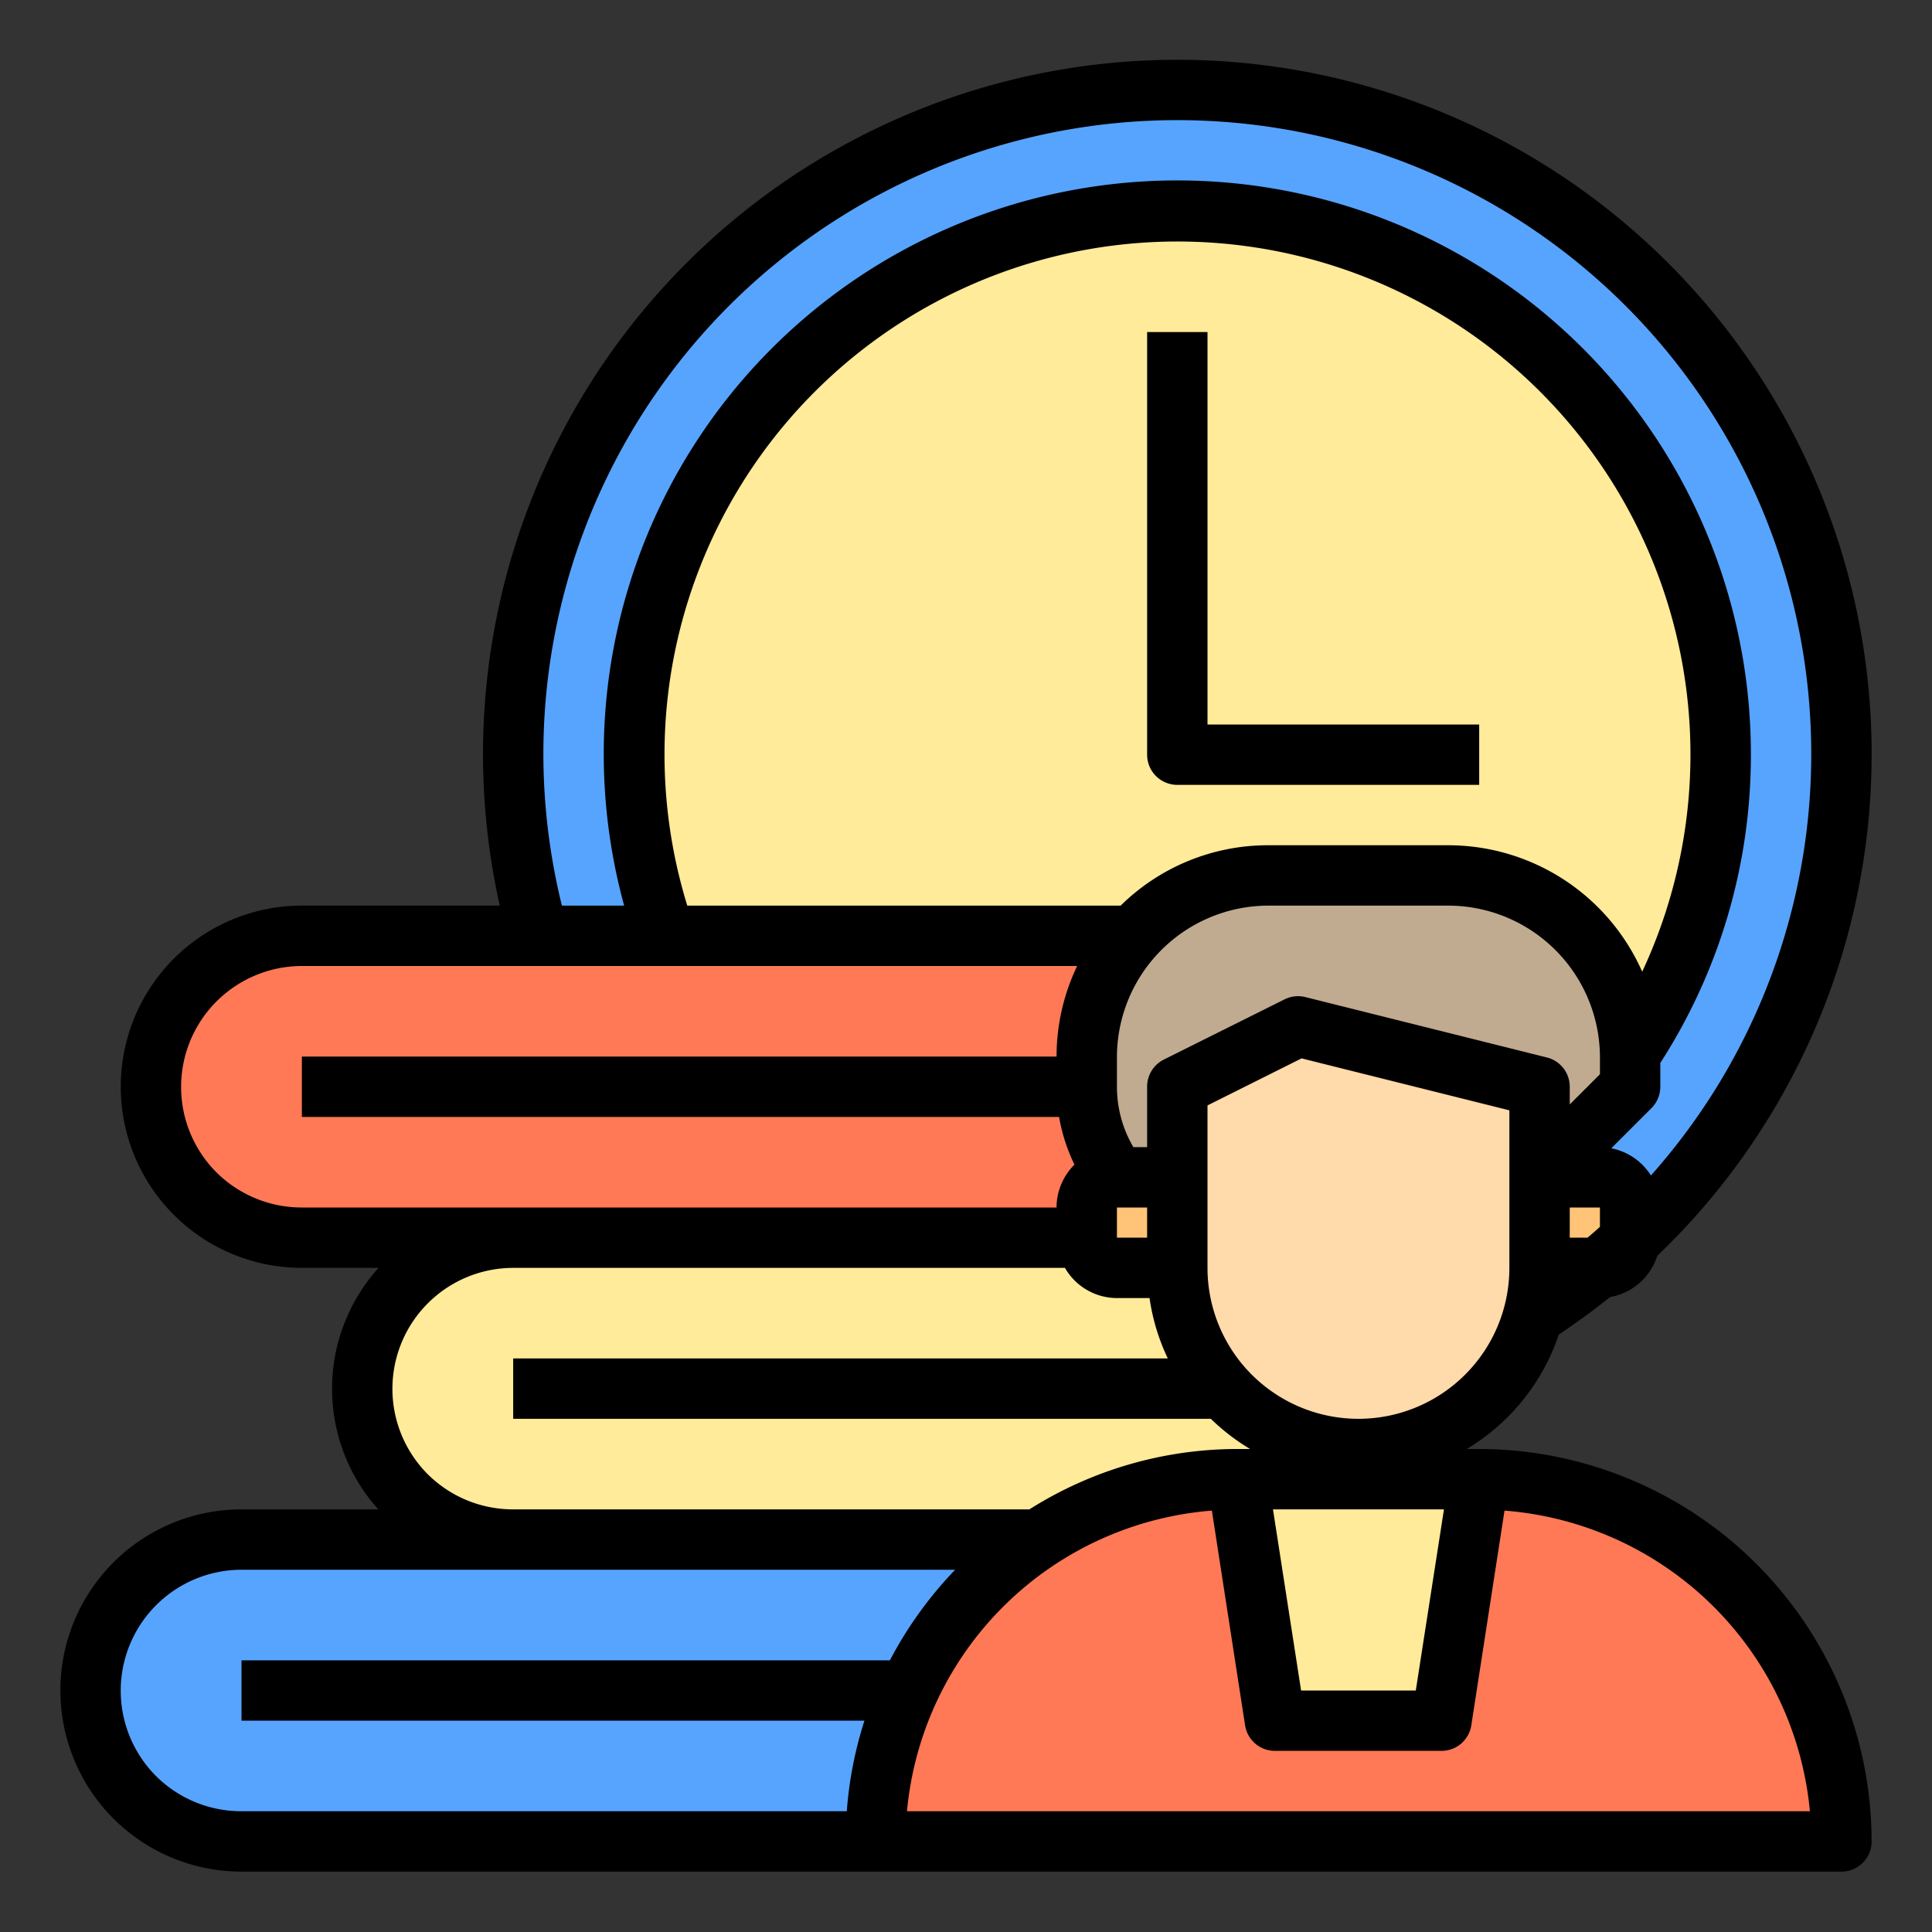 <?xml version="1.0"?>
<svg xmlns="http://www.w3.org/2000/svg" viewBox="0 0 64 64" width="512" height="512"><rect x="0" y="0" width="64" height="64" fill="#333333" stroke="none"/><g id="time"><path d="M61,61H29a11.917,11.917,0,0,1,5.37-10A11.834,11.834,0,0,1,41,49l1.24,8h5.52L49,49A11.984,11.984,0,0,1,61,61Z" style="fill:#ff7956"/><path d="M61,25a21.908,21.908,0,0,1-7.01,16.09A.277.277,0,0,0,54,41V40a1,1,0,0,0-1-1H51l3-3V34.93A17.8,17.8,0,0,0,57,25a18,18,0,0,0-36,0,17.838,17.838,0,0,0,1.03,6h-4.2A22,22,0,1,1,61,25Z" style="fill:#57a4ff"/><path d="M57,25a17.8,17.8,0,0,1-3,9.93A6,6,0,0,0,48,29H42a5.947,5.947,0,0,0-4.46,2H22.03A17.838,17.838,0,0,1,21,25a18,18,0,0,1,36,0Z" style="fill:#ffeb99"/><path d="M54,40v1a.277.277,0,0,1-.01.09c-.34.32-.68.63-1.04.91H51V39h2A1,1,0,0,1,54,40Z" style="fill:#ffc477"/><path d="M54,35v1l-3,3V36l-8-2-4,2v3H37a4.941,4.941,0,0,1-1-3V35a6.022,6.022,0,0,1,6-6h6a6,6,0,0,1,6,5.93Z" style="fill:#c0ab91"/><path d="M51,39v3a5.851,5.851,0,0,1-.21,1.58A6.014,6.014,0,0,1,45,48a6.022,6.022,0,0,1-6-6V36l4-2,8,2Z" style="fill:#ffdaaa"/><polygon points="49 49 47.76 57 42.24 57 41 49 45 49 49 49" style="fill:#ffeb99"/><path d="M40.54,46A5.947,5.947,0,0,0,45,48v1H41a11.834,11.834,0,0,0-6.63,2H17a5,5,0,0,1,0-10H36a1,1,0,0,0,1,1h2A5.931,5.931,0,0,0,40.54,46Z" style="fill:#ffeb99"/><path d="M39,39v3H37a1,1,0,0,1-1-1V40a1,1,0,0,1,1-1Z" style="fill:#ffc477"/><path d="M36,36a4.941,4.941,0,0,0,1,3,1,1,0,0,0-1,1v1H10a5,5,0,0,1,0-10H37.54A5.931,5.931,0,0,0,36,35Z" style="fill:#ff7956"/><path d="M30.08,56A12.058,12.058,0,0,0,29,61H8A5,5,0,0,1,8,51H34.37A12.034,12.034,0,0,0,30.08,56Z" style="fill:#57a4ff"/><path d="M49,48h-.413a7.029,7.029,0,0,0,3.05-3.79q.922-.62,1.7-1.244A2,2,0,0,0,54.9,41.6,23,23,0,1,0,16.555,30H10a6,6,0,1,0,0,12h2.54a5.978,5.978,0,0,0-.009,8H8A6,6,0,1,0,8,62H61a1,1,0,0,0,1-1A13.015,13.015,0,0,0,49,48Zm-1.167,2L46.9,56H43.1l-.931-6ZM50,42a5,5,0,0,1-10,0V36.618l3.116-1.558L50,36.781ZM37,41V40h1v1ZM22.767,30A16.993,16.993,0,1,1,54.4,32.189,7.03,7.03,0,0,0,48,28H42a6.951,6.951,0,0,0-4.877,2ZM52.588,41H52V40h1v.641C52.867,40.763,52.728,40.882,52.588,41ZM38.553,35.1A1,1,0,0,0,38,36v2h-.456A3.943,3.943,0,0,1,37,36V35a5.023,5.023,0,0,1,5-5h6a5.031,5.031,0,0,1,5,5v.586l-1,1V36a1,1,0,0,0-.757-.97l-8-2a1,1,0,0,0-.69.075ZM18,25A21,21,0,1,1,54.689,38.939a2,2,0,0,0-1.313-.9l1.331-1.331A1,1,0,0,0,55,36v-.789A18.787,18.787,0,0,0,58,25a19,19,0,1,0-37.324,5H18.614A21.016,21.016,0,0,1,18,25ZM7.171,38.837A4.006,4.006,0,0,1,10,32H35.682A6.945,6.945,0,0,0,35,35H10v2H35.084a5.842,5.842,0,0,0,.51,1.58A2,2,0,0,0,35,40H10A4.006,4.006,0,0,1,7.171,38.837Zm7,10A4.006,4.006,0,0,1,17,42H35.278A1.993,1.993,0,0,0,37,43h1.08a6.937,6.937,0,0,0,.605,2H17v2H40.111a7.051,7.051,0,0,0,1.3,1H41a12.9,12.9,0,0,0-6.9,2H17A4.006,4.006,0,0,1,14.171,48.837Zm-9,10A4.006,4.006,0,0,1,8,52H31.641a13.065,13.065,0,0,0-2.162,3H8v2H28.636a12.89,12.89,0,0,0-.585,3H8A4.006,4.006,0,0,1,5.171,58.837ZM30.045,60a11.012,11.012,0,0,1,10.1-9.959l1.1,7.112a1,1,0,0,0,.988.847h5.518a1,1,0,0,0,.988-.847l1.1-7.112A11.012,11.012,0,0,1,59.955,60Z"/><path d="M39,26H49V24H40V11H38V25A1,1,0,0,0,39,26Z"/></g></svg>
